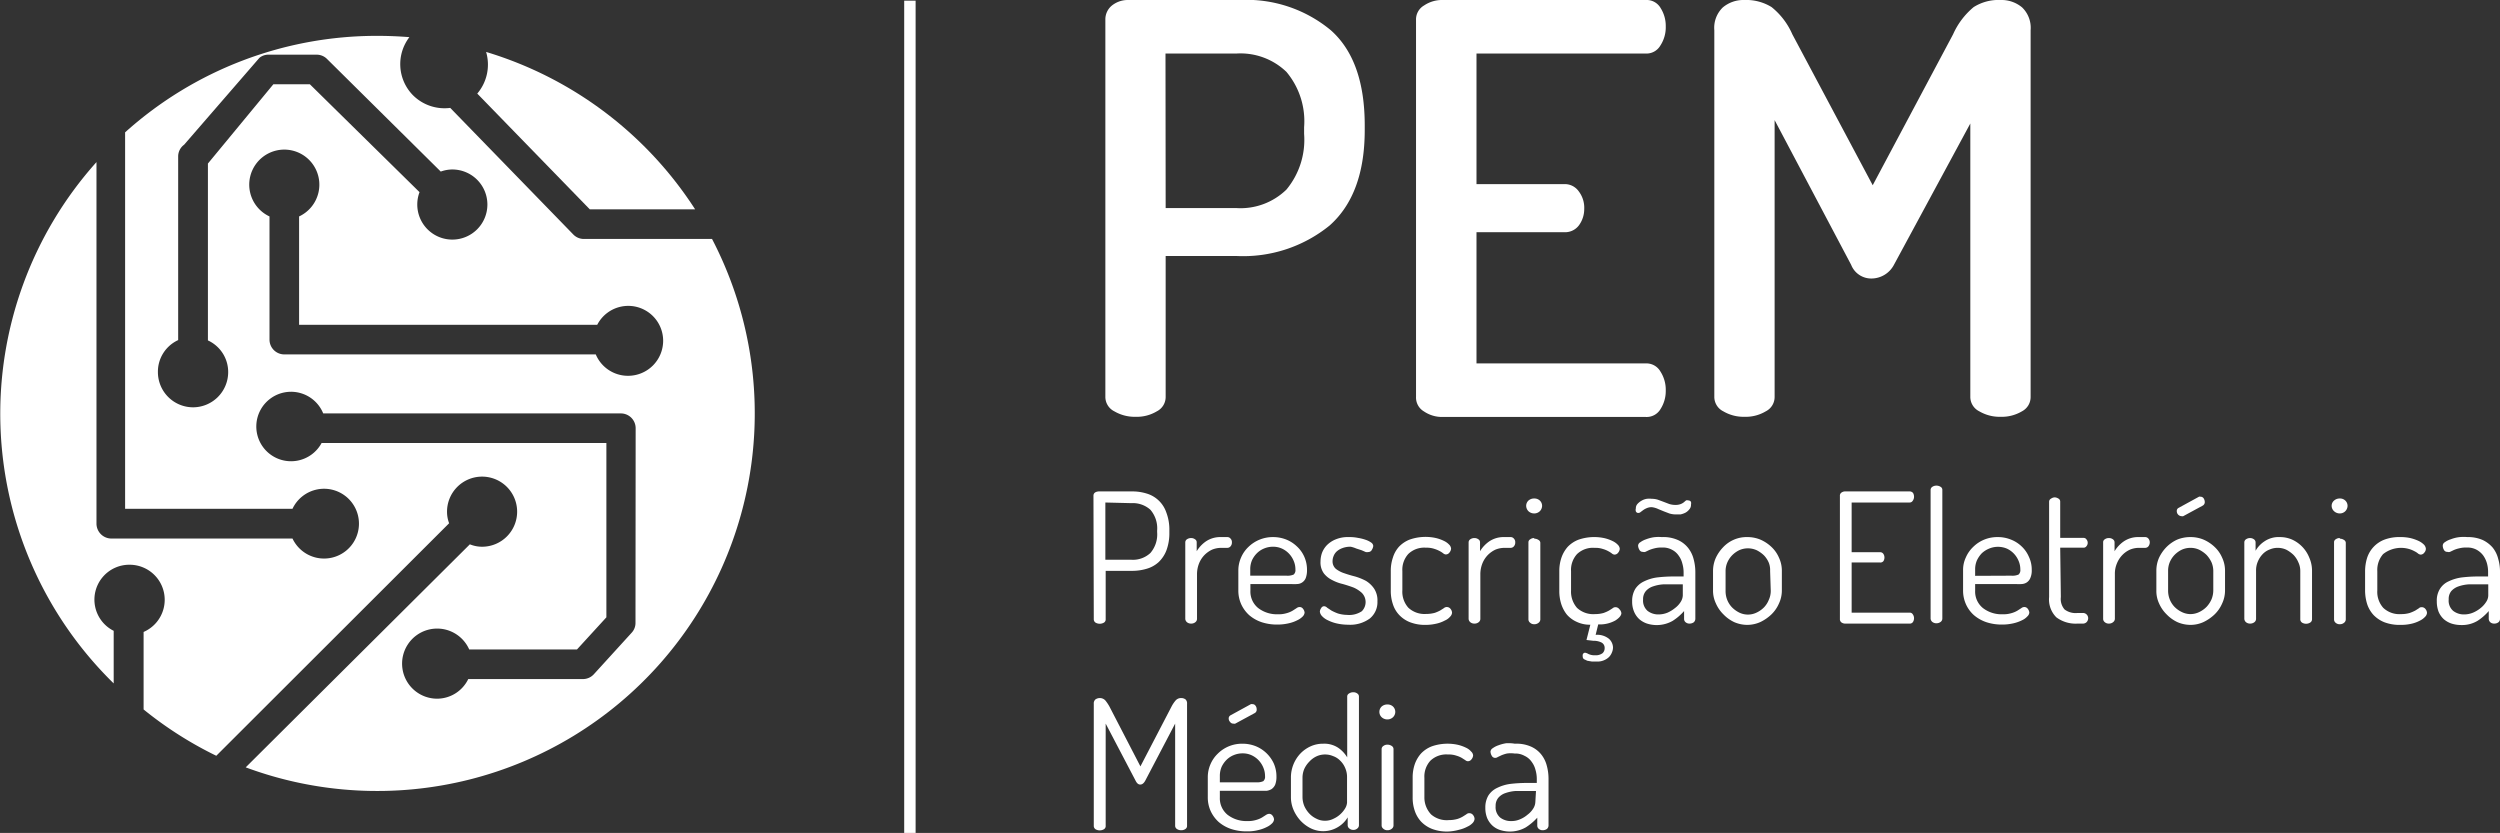 <svg xmlns="http://www.w3.org/2000/svg" viewBox="0 0 155.47 51.8"><rect x="0" y="0" width="155.47" height="51.8" fill="#333333" stroke="none"/><defs><style>.cls-1{fill:#fff;}</style></defs><title>wPEM</title><g id="Camada_2" data-name="Camada 2"><g id="Camada_1-2" data-name="Camada 1"><rect class="cls-1" x="56.23" y="0.04" width="0.71" height="51.76"/><path class="cls-1" d="M68,30.83c0-.16.11-.25.32-.27h2.07a3,3,0,0,1,.91.13,1.84,1.84,0,0,1,1.22,1.15A3,3,0,0,1,72.72,33v.11a3.07,3.07,0,0,1-.18,1.11,2,2,0,0,1-.49.74,1.86,1.86,0,0,1-.74.41,3.12,3.12,0,0,1-.93.13H68.76v3a.23.23,0,0,1-.11.22.52.52,0,0,1-.52,0,.25.25,0,0,1-.11-.22Zm.74.42v3.56h1.62a1.59,1.59,0,0,0,1.18-.42,1.77,1.77,0,0,0,.42-1.3V33a1.77,1.77,0,0,0-.42-1.3,1.63,1.63,0,0,0-1.18-.41Z"/><path class="cls-1" d="M75.93,34.07a1.5,1.5,0,0,0-.55.11,1.67,1.67,0,0,0-.47.33,1.62,1.62,0,0,0-.34.52,1.83,1.83,0,0,0-.13.68v2.78a.26.26,0,0,1-.1.2.4.4,0,0,1-.27.09.39.39,0,0,1-.26-.09.3.3,0,0,1-.1-.2V33.73a.23.23,0,0,1,.1-.19.45.45,0,0,1,.26-.08.41.41,0,0,1,.25.08.21.21,0,0,1,.1.19v.55a2,2,0,0,1,.57-.61,1.6,1.6,0,0,1,.94-.27h.39a.26.26,0,0,1,.21.1.31.31,0,0,1,.08.23.35.35,0,0,1-.08.24.26.26,0,0,1-.21.1Z"/><path class="cls-1" d="M79.18,33.4a2.22,2.22,0,0,1,.8.15,2.06,2.06,0,0,1,.66.42,1.94,1.94,0,0,1,.47.65,2,2,0,0,1,.17.82,1.36,1.36,0,0,1-.08.51.59.59,0,0,1-.54.37,2.17,2.17,0,0,1-.36,0H77.76v.42a1.32,1.32,0,0,0,.48,1.07,1.91,1.91,0,0,0,1.23.39,1.71,1.71,0,0,0,.55-.07,1.5,1.5,0,0,0,.36-.15l.25-.16a.32.32,0,0,1,.19-.07.26.26,0,0,1,.22.12.42.42,0,0,1,.09.23.4.4,0,0,1-.11.23,1.14,1.14,0,0,1-.34.24,2.18,2.18,0,0,1-.53.19,3,3,0,0,1-.7.08,3.05,3.05,0,0,1-1-.15,2.35,2.35,0,0,1-.76-.43,2.1,2.1,0,0,1-.5-.68,2.07,2.07,0,0,1-.18-.88V35.46a2,2,0,0,1,.17-.79,2,2,0,0,1,.46-.66,2.17,2.17,0,0,1,1.52-.61ZM80,35.8a.94.94,0,0,0,.45-.07.36.36,0,0,0,.11-.31,1.34,1.34,0,0,0-.1-.52,1.49,1.49,0,0,0-.29-.46,1.43,1.43,0,0,0-.44-.32,1.32,1.32,0,0,0-.57-.12,1.42,1.42,0,0,0-.55.11,1.35,1.35,0,0,0-.44.29,1.52,1.52,0,0,0-.31.44,1.4,1.4,0,0,0-.11.53v.43Z"/><path class="cls-1" d="M83.79,38.24a1.41,1.41,0,0,0,.9-.23.81.81,0,0,0,0-1.14,1.87,1.87,0,0,0-.51-.33c-.21-.08-.43-.15-.67-.22a2.66,2.66,0,0,1-.67-.25,1.47,1.47,0,0,1-.51-.41,1.16,1.16,0,0,1-.21-.74,1.64,1.64,0,0,1,.09-.53,1.41,1.41,0,0,1,.31-.49,1.64,1.64,0,0,1,.55-.36,2,2,0,0,1,.82-.14,2.59,2.59,0,0,1,.56.05,2.8,2.8,0,0,1,.48.12,1.34,1.34,0,0,1,.34.17.28.28,0,0,1,.13.21.53.53,0,0,1-.08.23.25.25,0,0,1-.22.15.45.45,0,0,1-.17,0l-.25-.11-.34-.11A1.81,1.81,0,0,0,84,34a1.36,1.36,0,0,0-.53.09,1.09,1.09,0,0,0-.35.21.77.77,0,0,0-.19.29.79.79,0,0,0-.06.29.61.61,0,0,0,.21.5,1.7,1.7,0,0,0,.52.27c.2.07.43.14.67.2a3.61,3.61,0,0,1,.67.27,1.66,1.66,0,0,1,.51.48,1.33,1.33,0,0,1,.21.8,1.31,1.31,0,0,1-.47,1.06,2.06,2.06,0,0,1-1.34.39,3.24,3.24,0,0,1-.72-.08,2.43,2.43,0,0,1-.56-.2,1.11,1.11,0,0,1-.36-.26.48.48,0,0,1-.13-.27.4.4,0,0,1,.08-.22.21.21,0,0,1,.18-.12.28.28,0,0,1,.19.09l.27.18a3.11,3.11,0,0,0,.4.18A2.15,2.15,0,0,0,83.79,38.24Z"/><path class="cls-1" d="M88.7,38.86a2.6,2.6,0,0,1-1-.16,1.84,1.84,0,0,1-.68-.45,1.73,1.73,0,0,1-.4-.68,2.57,2.57,0,0,1-.13-.85v-1.2a2.55,2.55,0,0,1,.13-.84A1.79,1.79,0,0,1,87,34a1.84,1.84,0,0,1,.68-.45,3,3,0,0,1,1.62-.09,2.4,2.4,0,0,1,.5.18,1.06,1.06,0,0,1,.32.23.39.39,0,0,1,.12.25.42.42,0,0,1-.1.24.28.28,0,0,1-.23.12.28.28,0,0,1-.16-.07,1.4,1.4,0,0,0-.22-.14,1.84,1.84,0,0,0-.34-.14,1.49,1.49,0,0,0-.51-.07,1.43,1.43,0,0,0-1.1.39,1.46,1.46,0,0,0-.37,1.06v1.2a1.49,1.49,0,0,0,.37,1.08,1.47,1.47,0,0,0,1.11.39,2,2,0,0,0,.54-.07,2.27,2.27,0,0,0,.34-.15l.22-.14a.27.27,0,0,1,.18-.07.29.29,0,0,1,.24.12.4.4,0,0,1,.09.24.39.39,0,0,1-.12.24.88.88,0,0,1-.33.24,2,2,0,0,1-.51.19A2.9,2.9,0,0,1,88.7,38.86Z"/><path class="cls-1" d="M93.55,34.07a1.5,1.5,0,0,0-.55.11,1.67,1.67,0,0,0-.47.33,1.62,1.62,0,0,0-.34.52,1.83,1.83,0,0,0-.13.68v2.78a.26.26,0,0,1-.1.2.4.4,0,0,1-.27.09.39.39,0,0,1-.26-.09.3.3,0,0,1-.1-.2V33.73a.23.23,0,0,1,.1-.19.45.45,0,0,1,.26-.08.41.41,0,0,1,.25.08.21.21,0,0,1,.1.19v.55a2,2,0,0,1,.57-.61,1.6,1.6,0,0,1,.94-.27h.39a.26.26,0,0,1,.21.1.31.31,0,0,1,.08.23.35.35,0,0,1-.08.24.26.26,0,0,1-.21.1Z"/><path class="cls-1" d="M95.41,31a.49.49,0,0,1,.35.13.45.45,0,0,1,.14.33.49.49,0,0,1-.14.33.5.5,0,0,1-.35.14.52.52,0,0,1-.36-.14.49.49,0,0,1-.14-.33.45.45,0,0,1,.14-.33A.52.52,0,0,1,95.41,31Zm0,2.5a.46.46,0,0,1,.27.08.21.21,0,0,1,.11.19v4.76a.27.27,0,0,1-.11.2.4.4,0,0,1-.27.09.35.35,0,0,1-.25-.09.27.27,0,0,1-.11-.2V33.73a.21.21,0,0,1,.11-.19A.39.39,0,0,1,95.41,33.46Z"/><path class="cls-1" d="M100.83,38.13c0,.14-.13.3-.38.46a2,2,0,0,1-1.06.24l-.16.65a1.16,1.16,0,0,1,.82.24.75.75,0,0,1,.26.55.82.82,0,0,1-.07.31.84.84,0,0,1-.18.28,1,1,0,0,1-.31.2,1,1,0,0,1-.45.08H99l-.29-.05L98.52,41a.17.17,0,0,1-.09-.14.41.41,0,0,1,0-.16.16.16,0,0,1,.14-.11.63.63,0,0,1,.21.08.89.89,0,0,0,.42.08.7.7,0,0,0,.46-.13.42.42,0,0,0,.13-.32.37.37,0,0,0-.19-.34,1.07,1.07,0,0,0-.51-.11l-.43-.05.24-.95a1.9,1.9,0,0,1-.85-.18,1.76,1.76,0,0,1-.61-.45,2.08,2.08,0,0,1-.35-.66,2.64,2.64,0,0,1-.12-.81V35.53a2.55,2.55,0,0,1,.13-.84,2,2,0,0,1,.39-.68,1.84,1.84,0,0,1,.68-.45,3,3,0,0,1,1.62-.09,2.4,2.4,0,0,1,.5.18,1.06,1.06,0,0,1,.32.23.39.39,0,0,1,.12.25.42.42,0,0,1-.1.24.28.28,0,0,1-.23.12.28.28,0,0,1-.16-.07,1.4,1.4,0,0,0-.22-.14,1.59,1.59,0,0,0-.34-.14,1.46,1.46,0,0,0-.51-.07,1.43,1.43,0,0,0-1.1.39,1.46,1.46,0,0,0-.37,1.06v1.2a1.54,1.54,0,0,0,.37,1.08,1.48,1.48,0,0,0,1.12.39,1.94,1.94,0,0,0,.53-.07,2.27,2.27,0,0,0,.34-.15l.22-.14a.27.27,0,0,1,.18-.07.29.29,0,0,1,.24.12A.4.4,0,0,1,100.83,38.13Z"/><path class="cls-1" d="M103.34,33.4a2.24,2.24,0,0,1,1,.18,1.7,1.7,0,0,1,.63.48,1.85,1.85,0,0,1,.35.7,3.1,3.1,0,0,1,.11.81v2.92a.3.3,0,0,1-.1.21.45.45,0,0,1-.26.08.36.36,0,0,1-.24-.08.26.26,0,0,1-.1-.21V38a3.26,3.26,0,0,1-.71.61,2,2,0,0,1-1.59.17,1.42,1.42,0,0,1-.48-.27,1.33,1.33,0,0,1-.33-.47,1.6,1.6,0,0,1-.12-.65,1.45,1.45,0,0,1,.19-.76,1.3,1.3,0,0,1,.54-.47,2.64,2.64,0,0,1,.82-.25,8.84,8.84,0,0,1,1.07-.06h.58v-.27a2,2,0,0,0-.08-.54,1.38,1.38,0,0,0-.23-.49,1.1,1.1,0,0,0-.41-.36,1.17,1.17,0,0,0-.61-.14,1.68,1.68,0,0,0-.48.05,2.27,2.27,0,0,0-.34.11l-.23.11a.26.26,0,0,1-.15,0,.23.23,0,0,1-.22-.13.56.56,0,0,1-.08-.26.26.26,0,0,1,.14-.21,1.27,1.27,0,0,1,.35-.18,2.34,2.34,0,0,1,.49-.13A2.47,2.47,0,0,1,103.34,33.4Zm-.62-1.86a.75.75,0,0,0-.31.06,1.14,1.14,0,0,0-.22.12l-.16.12a.22.22,0,0,1-.14.06.16.16,0,0,1-.16-.1.31.31,0,0,1,0-.18.4.4,0,0,1,.1-.28,1,1,0,0,1,.25-.2.93.93,0,0,1,.33-.12,1.2,1.2,0,0,1,.31,0,1.23,1.23,0,0,1,.39.06l.35.13.34.13a1.25,1.25,0,0,0,.4.06.87.87,0,0,0,.31-.05.75.75,0,0,0,.2-.11l.14-.12a.24.24,0,0,1,.14,0,.2.2,0,0,1,.17.09.41.41,0,0,1,0,.17.41.41,0,0,1-.1.29.79.79,0,0,1-.24.21,1.28,1.28,0,0,1-.31.11l-.29,0a1.31,1.31,0,0,1-.41-.06l-.34-.13-.34-.14A1.31,1.31,0,0,0,102.72,31.54Zm1.93,4.8h-.48c-.26,0-.51,0-.74,0a2.42,2.42,0,0,0-.64.13,1,1,0,0,0-.44.29.77.77,0,0,0-.17.52.85.85,0,0,0,.28.71,1.09,1.09,0,0,0,.7.22,1.49,1.49,0,0,0,.54-.11,2.05,2.05,0,0,0,.47-.29,1.39,1.39,0,0,0,.35-.38.82.82,0,0,0,.13-.4Z"/><path class="cls-1" d="M108.66,33.4a2.1,2.1,0,0,1,.82.16,2.37,2.37,0,0,1,.68.45,2,2,0,0,1,.47.67,1.89,1.89,0,0,1,.18.82v1.22a1.91,1.91,0,0,1-.18.81,2.13,2.13,0,0,1-.47.68,2.66,2.66,0,0,1-.68.47,2,2,0,0,1-.82.18,2.06,2.06,0,0,1-.81-.17,2.28,2.28,0,0,1-.67-.48,2.18,2.18,0,0,1-.47-.68,1.85,1.85,0,0,1-.18-.81V35.5a2,2,0,0,1,.17-.8,2.42,2.42,0,0,1,.46-.67,2,2,0,0,1,1.5-.63Zm1.42,2.1A1.24,1.24,0,0,0,110,35a1.52,1.52,0,0,0-.3-.46,1.83,1.83,0,0,0-.45-.32,1.32,1.32,0,0,0-1.1,0,1.61,1.61,0,0,0-.44.32,1.52,1.52,0,0,0-.3.46,1.39,1.39,0,0,0-.1.53v1.22a1.49,1.49,0,0,0,.1.55,1.45,1.45,0,0,0,.3.47,1.71,1.71,0,0,0,.44.32,1.23,1.23,0,0,0,1.1,0,1.6,1.6,0,0,0,.45-.32,1.45,1.45,0,0,0,.3-.47,1.33,1.33,0,0,0,.12-.55Z"/><path class="cls-1" d="M115.15,34.34h1.76a.24.24,0,0,1,.21.1.4.4,0,0,1,.07.24.42.42,0,0,1-.06.21.24.24,0,0,1-.22.09h-1.76V38.1h3.6a.21.21,0,0,1,.2.1.41.41,0,0,1,.08.24.44.44,0,0,1-.06.23.23.23,0,0,1-.22.11h-4a.39.39,0,0,1-.23-.07.25.25,0,0,1-.1-.22V30.84a.23.23,0,0,1,.1-.21.39.39,0,0,1,.23-.07h4a.27.27,0,0,1,.22.1.46.46,0,0,1,.06.23.41.41,0,0,1-.08.25.22.22,0,0,1-.2.11h-3.6Z"/><path class="cls-1" d="M120.42,30.2a.48.48,0,0,1,.27.08.21.21,0,0,1,.1.19v8a.26.26,0,0,1-.1.2.42.42,0,0,1-.27.09.39.39,0,0,1-.26-.09.3.3,0,0,1-.1-.2v-8a.23.23,0,0,1,.1-.19A.45.45,0,0,1,120.42,30.2Z"/><path class="cls-1" d="M124.25,33.4a2.13,2.13,0,0,1,.79.15,2,2,0,0,1,.67.42,1.92,1.92,0,0,1,.46.65,1.86,1.86,0,0,1,.18.82,1.16,1.16,0,0,1-.09.51.6.6,0,0,1-.22.27.63.63,0,0,1-.31.1,2.17,2.17,0,0,1-.36,0h-2.54v.42a1.32,1.32,0,0,0,.48,1.07,1.89,1.89,0,0,0,1.23.39,1.71,1.71,0,0,0,.55-.07,1.5,1.5,0,0,0,.36-.15l.25-.16a.3.3,0,0,1,.19-.07.26.26,0,0,1,.22.12.42.42,0,0,1,.09.23.37.37,0,0,1-.12.23,1,1,0,0,1-.33.24,2.35,2.35,0,0,1-.53.19,3,3,0,0,1-.7.08,3.05,3.05,0,0,1-1-.15,2.35,2.35,0,0,1-.76-.43,2,2,0,0,1-.5-.68,2.07,2.07,0,0,1-.18-.88V35.46a1.81,1.81,0,0,1,.17-.79,2,2,0,0,1,.46-.66,2.12,2.12,0,0,1,.68-.45A2.17,2.17,0,0,1,124.25,33.4Zm.83,2.4a.94.94,0,0,0,.45-.07.36.36,0,0,0,.11-.31,1.34,1.34,0,0,0-.1-.52,1.49,1.49,0,0,0-.29-.46,1.43,1.43,0,0,0-.44-.32,1.42,1.42,0,0,0-1.12,0,1.51,1.51,0,0,0-.45.29,1.71,1.71,0,0,0-.3.44,1.4,1.4,0,0,0-.11.53v.43Z"/><path class="cls-1" d="M128.16,37.13a1,1,0,0,0,.23.77,1.14,1.14,0,0,0,.81.22h.32a.32.32,0,0,1,.25.1.33.33,0,0,1,.09.22.36.36,0,0,1-.09.24.32.32,0,0,1-.25.1h-.32a2,2,0,0,1-1.32-.39,1.57,1.57,0,0,1-.45-1.26V31.2a.21.21,0,0,1,.12-.19.41.41,0,0,1,.24-.08A.46.46,0,0,1,128,31a.21.21,0,0,1,.12.19v2.26h1.45a.21.21,0,0,1,.18.09.33.33,0,0,1,.08.22.32.32,0,0,1-.08.21.21.21,0,0,1-.18.09h-1.45Z"/><path class="cls-1" d="M133,34.07a1.45,1.45,0,0,0-.54.11,1.54,1.54,0,0,0-.47.33,1.62,1.62,0,0,0-.34.52,1.65,1.65,0,0,0-.13.68v2.78a.27.27,0,0,1-.11.2.39.39,0,0,1-.26.09.37.37,0,0,1-.26-.09.26.26,0,0,1-.1-.2V33.73a.21.21,0,0,1,.1-.19.42.42,0,0,1,.26-.08.41.41,0,0,1,.25.08.23.23,0,0,1,.1.19v.55a2,2,0,0,1,.57-.61,1.59,1.59,0,0,1,.93-.27h.4a.26.26,0,0,1,.21.1.36.36,0,0,1,.08.23.41.41,0,0,1-.08.24.26.26,0,0,1-.21.1Z"/><path class="cls-1" d="M136.22,33.4a2.07,2.07,0,0,1,.82.16,2.37,2.37,0,0,1,.68.45,2,2,0,0,1,.47.67,1.89,1.89,0,0,1,.18.82v1.22a1.91,1.91,0,0,1-.18.81,2.13,2.13,0,0,1-.47.68,2.66,2.66,0,0,1-.68.47,1.92,1.92,0,0,1-.82.18,2.06,2.06,0,0,1-.81-.17,2.28,2.28,0,0,1-.67-.48,2.18,2.18,0,0,1-.47-.68,1.84,1.84,0,0,1-.17-.81V35.5a2,2,0,0,1,.16-.8,2.42,2.42,0,0,1,.46-.67,2.25,2.25,0,0,1,.67-.47A2.12,2.12,0,0,1,136.22,33.4Zm1.42,2.1a1.4,1.4,0,0,0-.11-.53,1.77,1.77,0,0,0-.31-.46,1.83,1.83,0,0,0-.45-.32,1.26,1.26,0,0,0-.55-.12,1.3,1.3,0,0,0-.55.12,1.61,1.61,0,0,0-.44.32,1.52,1.52,0,0,0-.3.46,1.39,1.39,0,0,0-.1.53v1.22a1.49,1.49,0,0,0,.1.55,1.45,1.45,0,0,0,.3.47,1.6,1.6,0,0,0,.45.32,1.23,1.23,0,0,0,.54.13,1.27,1.27,0,0,0,.55-.13,1.6,1.6,0,0,0,.45-.32,1.67,1.67,0,0,0,.31-.47,1.5,1.5,0,0,0,.11-.55Zm-1.87-3.4a.25.25,0,0,1-.11,0,.31.31,0,0,1-.29-.32.21.21,0,0,1,.12-.2l1.26-.69a.12.12,0,0,1,.09,0,.23.23,0,0,1,.2.1.44.44,0,0,1,.07.21.25.25,0,0,1-.14.25Z"/><path class="cls-1" d="M140.3,38.49a.26.26,0,0,1-.1.2.42.42,0,0,1-.27.09.39.39,0,0,1-.26-.09.3.3,0,0,1-.1-.2V33.73a.23.23,0,0,1,.1-.19.45.45,0,0,1,.26-.08.41.41,0,0,1,.24.08.23.23,0,0,1,.1.19v.52a1.73,1.73,0,0,1,.56-.59,1.57,1.57,0,0,1,.95-.26,1.87,1.87,0,0,1,.77.16,2.08,2.08,0,0,1,1.06,1.12,2,2,0,0,1,.17.82v3a.24.24,0,0,1-.12.22.48.48,0,0,1-.5,0,.25.25,0,0,1-.11-.22v-3a1.24,1.24,0,0,0-.12-.53,1.52,1.52,0,0,0-.3-.46,2,2,0,0,0-.44-.32,1.26,1.26,0,0,0-.55-.12,1.23,1.23,0,0,0-.49.1,1.18,1.18,0,0,0-.43.28,1.48,1.48,0,0,0-.3.45,1.4,1.4,0,0,0-.12.6Z"/><path class="cls-1" d="M145.51,31a.47.47,0,0,1,.34.13.45.45,0,0,1,.14.33.49.49,0,0,1-.14.33.48.48,0,0,1-.34.14.52.52,0,0,1-.36-.14.46.46,0,0,1-.15-.33.43.43,0,0,1,.15-.33A.52.52,0,0,1,145.51,31Zm0,2.5a.45.45,0,0,1,.26.08.21.21,0,0,1,.11.19v4.76a.27.27,0,0,1-.11.2.39.39,0,0,1-.26.09.37.37,0,0,1-.26-.09.26.26,0,0,1-.1-.2V33.73a.21.21,0,0,1,.1-.19A.42.42,0,0,1,145.51,33.46Z"/><path class="cls-1" d="M149.29,38.86a2.65,2.65,0,0,1-1-.16,1.92,1.92,0,0,1-.68-.45,1.86,1.86,0,0,1-.4-.68,2.86,2.86,0,0,1-.13-.85v-1.2a2.84,2.84,0,0,1,.13-.84,1.81,1.81,0,0,1,1.07-1.12,2.65,2.65,0,0,1,1-.16,2.7,2.7,0,0,1,.65.07,2.63,2.63,0,0,1,.5.18,1.2,1.2,0,0,1,.32.23.42.42,0,0,1,.11.25.36.36,0,0,1-.1.24.28.28,0,0,1-.23.12.31.31,0,0,1-.16-.07,1,1,0,0,0-.22-.14,1.59,1.59,0,0,0-.34-.14,1.79,1.79,0,0,0-1.61.32,1.5,1.5,0,0,0-.36,1.06v1.2a1.49,1.49,0,0,0,.37,1.08,1.46,1.46,0,0,0,1.11.39,1.84,1.84,0,0,0,.53-.07,2.44,2.44,0,0,0,.35-.15l.22-.14a.23.23,0,0,1,.17-.07.29.29,0,0,1,.25.12.4.4,0,0,1,.09.24.39.39,0,0,1-.12.24,1.08,1.08,0,0,1-.33.24,2.1,2.1,0,0,1-.52.19A2.81,2.81,0,0,1,149.29,38.86Z"/><path class="cls-1" d="M153.44,33.4a2.27,2.27,0,0,1,.95.18,1.89,1.89,0,0,1,.63.48,1.83,1.83,0,0,1,.34.7,2.73,2.73,0,0,1,.11.81v2.92a.26.26,0,0,1-.1.21.42.42,0,0,1-.26.08.36.36,0,0,1-.24-.08.3.3,0,0,1-.1-.21V38a3.2,3.2,0,0,1-.7.61,1.87,1.87,0,0,1-1,.26,2,2,0,0,1-.61-.09,1.42,1.42,0,0,1-.48-.27,1.33,1.33,0,0,1-.33-.47,1.8,1.8,0,0,1-.11-.65,1.36,1.36,0,0,1,.19-.76,1.22,1.22,0,0,1,.53-.47,2.7,2.7,0,0,1,.83-.25,8.72,8.72,0,0,1,1.07-.06h.57v-.27a2,2,0,0,0-.07-.54,1.58,1.58,0,0,0-.23-.49,1.29,1.29,0,0,0-.41-.36,1.21,1.21,0,0,0-.62-.14,1.65,1.65,0,0,0-.47.05,1.7,1.7,0,0,0-.34.11l-.23.11a.27.27,0,0,1-.16,0,.23.23,0,0,1-.22-.13.54.54,0,0,1-.07-.26.25.25,0,0,1,.13-.21,1.21,1.21,0,0,1,.36-.18,2.19,2.19,0,0,1,.49-.13A2.47,2.47,0,0,1,153.44,33.4Zm1.3,2.94h-.47q-.39,0-.75,0a2.42,2.42,0,0,0-.64.13,1.06,1.06,0,0,0-.44.29.77.77,0,0,0-.16.52.83.83,0,0,0,.28.71,1.09,1.09,0,0,0,.7.22,1.44,1.44,0,0,0,.53-.11,1.92,1.92,0,0,0,.48-.29,1.52,1.52,0,0,0,.34-.38.73.73,0,0,0,.13-.4Z"/><path class="cls-1" d="M71.22,48.55c-.09.16-.19.24-.31.24s-.21-.08-.29-.24L68.76,45v6.35a.23.23,0,0,1-.11.22.52.52,0,0,1-.52,0,.25.25,0,0,1-.11-.22V43.77a.33.33,0,0,1,.11-.28.5.5,0,0,1,.26-.08.47.47,0,0,1,.35.15,2.65,2.65,0,0,1,.25.37l1.93,3.73,1.94-3.73a2,2,0,0,1,.25-.37.45.45,0,0,1,.34-.15.46.46,0,0,1,.27.08.33.33,0,0,1,.1.28v7.57a.23.23,0,0,1-.11.22.44.44,0,0,1-.26.07.45.45,0,0,1-.25-.07.24.24,0,0,1-.12-.22V45Z"/><path class="cls-1" d="M77.28,46.25a2.22,2.22,0,0,1,.8.15,2.11,2.11,0,0,1,1.13,1.07,2,2,0,0,1,.17.82,1.36,1.36,0,0,1-.08.51.67.67,0,0,1-.22.27.81.81,0,0,1-.32.11h-2.9v.42a1.32,1.32,0,0,0,.48,1.07,1.91,1.91,0,0,0,1.23.39,1.71,1.71,0,0,0,.55-.07,1.5,1.5,0,0,0,.36-.15l.25-.16a.4.4,0,0,1,.19-.07.26.26,0,0,1,.22.12.42.42,0,0,1,.09.23.4.4,0,0,1-.11.23,1.14,1.14,0,0,1-.34.24,2.18,2.18,0,0,1-.53.19,2.54,2.54,0,0,1-.7.08,3.05,3.05,0,0,1-1-.15,2.35,2.35,0,0,1-.76-.43,2.1,2.1,0,0,1-.5-.68,2.05,2.05,0,0,1-.18-.87V48.32a2,2,0,0,1,.17-.8,2,2,0,0,1,.46-.66,2.12,2.12,0,0,1,.68-.45A2.17,2.17,0,0,1,77.28,46.25Zm.83,2.4a.94.94,0,0,0,.45-.07.36.36,0,0,0,.11-.31,1.34,1.34,0,0,0-.1-.52,1.49,1.49,0,0,0-.29-.46,1.43,1.43,0,0,0-.44-.32,1.32,1.32,0,0,0-.57-.12,1.42,1.42,0,0,0-.55.11,1.35,1.35,0,0,0-.44.29,1.52,1.52,0,0,0-.31.44,1.41,1.41,0,0,0-.11.54v.42ZM76.82,45a.19.19,0,0,1-.12,0,.23.23,0,0,1-.2-.1.31.31,0,0,1-.09-.22.22.22,0,0,1,.12-.2l1.26-.69a.16.16,0,0,1,.09,0,.22.22,0,0,1,.2.1.35.35,0,0,1,.07.21.24.24,0,0,1-.13.25Z"/><path class="cls-1" d="M84.16,43.05a.39.39,0,0,1,.25.08.22.22,0,0,1,.1.19v8a.25.25,0,0,1-.1.2.35.35,0,0,1-.25.09.37.37,0,0,1-.25-.09.25.25,0,0,1-.1-.2v-.49a1.72,1.72,0,0,1-.6.6,1.77,1.77,0,0,1-1.7.08,2.26,2.26,0,0,1-.63-.47,2.41,2.41,0,0,1-.44-.68,2,2,0,0,1-.16-.8V48.35a2.17,2.17,0,0,1,.59-1.49,2.06,2.06,0,0,1,.64-.45,1.85,1.85,0,0,1,.78-.16,1.56,1.56,0,0,1,.94.26,1.9,1.9,0,0,1,.55.59V43.32a.21.21,0,0,1,.11-.19A.46.46,0,0,1,84.16,43.05ZM81,49.58a1.49,1.49,0,0,0,.11.54,1.67,1.67,0,0,0,.31.47,1.43,1.43,0,0,0,.44.32,1.12,1.12,0,0,0,.53.13,1.14,1.14,0,0,0,.55-.13,1.55,1.55,0,0,0,.44-.3,1.62,1.62,0,0,0,.29-.37.82.82,0,0,0,.1-.32V48.35a1.4,1.4,0,0,0-.12-.6,1.34,1.34,0,0,0-.31-.45,1.14,1.14,0,0,0-.44-.28,1.23,1.23,0,0,0-.49-.1,1.26,1.26,0,0,0-.55.12,1.45,1.45,0,0,0-.44.33,1.57,1.57,0,0,0-.31.45,1.4,1.4,0,0,0-.11.53Z"/><path class="cls-1" d="M86.28,43.81a.49.49,0,0,1,.35.13.46.46,0,0,1,0,.66.5.5,0,0,1-.35.14.52.52,0,0,1-.36-.14.46.46,0,0,1,0-.66A.52.52,0,0,1,86.28,43.81Zm0,2.5a.46.46,0,0,1,.27.08.23.23,0,0,1,.11.19v4.76a.26.26,0,0,1-.11.2.4.4,0,0,1-.27.09.35.35,0,0,1-.25-.09.26.26,0,0,1-.11-.2V46.58a.23.23,0,0,1,.11-.19A.39.39,0,0,1,86.28,46.31Z"/><path class="cls-1" d="M90.06,51.71a2.6,2.6,0,0,1-1-.16,1.92,1.92,0,0,1-.68-.45,1.86,1.86,0,0,1-.4-.68,2.51,2.51,0,0,1-.13-.84V48.37a2.55,2.55,0,0,1,.13-.84,2,2,0,0,1,.39-.67,1.84,1.84,0,0,1,.68-.45,3,3,0,0,1,1.62-.09,2.4,2.4,0,0,1,.5.18.92.92,0,0,1,.32.24.35.35,0,0,1,.12.24.42.42,0,0,1-.1.24.28.28,0,0,1-.23.12.28.28,0,0,1-.16-.07l-.22-.14a1.59,1.59,0,0,0-.34-.14,1.46,1.46,0,0,0-.51-.07,1.43,1.43,0,0,0-1.1.39,1.46,1.46,0,0,0-.37,1.06v1.21A1.53,1.53,0,0,0,89,50.65,1.48,1.48,0,0,0,90.1,51a1.94,1.94,0,0,0,.53-.07,1.56,1.56,0,0,0,.34-.15l.22-.14a.27.27,0,0,1,.18-.07.29.29,0,0,1,.24.12.4.4,0,0,1,.09.24.42.42,0,0,1-.11.24,1,1,0,0,1-.34.24,2,2,0,0,1-.51.19A2.9,2.9,0,0,1,90.06,51.71Z"/><path class="cls-1" d="M94.21,46.25a2.24,2.24,0,0,1,1,.18,1.7,1.7,0,0,1,.63.48,1.85,1.85,0,0,1,.35.7,3.1,3.1,0,0,1,.11.81v2.92a.3.3,0,0,1-.1.21.45.45,0,0,1-.26.08.36.36,0,0,1-.24-.08.26.26,0,0,1-.1-.21v-.49a3.52,3.52,0,0,1-.71.6,2,2,0,0,1-1.59.17,1.33,1.33,0,0,1-.48-.27,1.39,1.39,0,0,1-.33-.46,1.69,1.69,0,0,1-.12-.66,1.45,1.45,0,0,1,.19-.76,1.3,1.3,0,0,1,.54-.47,2.64,2.64,0,0,1,.82-.25,8.84,8.84,0,0,1,1.07-.06h.58v-.27a2,2,0,0,0-.08-.54,1.38,1.38,0,0,0-.23-.49A1.1,1.1,0,0,0,94.8,47a1.17,1.17,0,0,0-.61-.14,1.68,1.68,0,0,0-.48,0,2.27,2.27,0,0,0-.34.11l-.23.11a.26.26,0,0,1-.15.05.23.23,0,0,1-.22-.13.56.56,0,0,1-.08-.26.28.28,0,0,1,.14-.21,1.27,1.27,0,0,1,.35-.18,2.34,2.34,0,0,1,.49-.13A2.47,2.47,0,0,1,94.21,46.25Zm1.31,2.94H95c-.26,0-.51,0-.74,0a2.42,2.42,0,0,0-.64.13,1,1,0,0,0-.44.29.77.77,0,0,0-.17.52.85.85,0,0,0,.28.71,1.09,1.09,0,0,0,.7.22,1.31,1.31,0,0,0,.54-.11,1.75,1.75,0,0,0,.47-.29,1.39,1.39,0,0,0,.35-.38.82.82,0,0,0,.13-.4Z"/><path class="cls-1" d="M68.74,24.68V1.21a1.11,1.11,0,0,1,.4-.86,1.58,1.58,0,0,1,1-.35H77.1a8.21,8.21,0,0,1,5.66,1.88c1.41,1.25,2.11,3.23,2.11,5.92v.28q0,4-2.18,5.94a8.52,8.52,0,0,1-5.8,1.9h-4.4v8.76a1,1,0,0,1-.55.9,2.42,2.42,0,0,1-1.32.34,2.5,2.5,0,0,1-1.32-.34A1,1,0,0,1,68.74,24.68Zm3.75-11.74h4.4A4.09,4.09,0,0,0,80,11.79a4.85,4.85,0,0,0,1.1-3.46V7.91A4.77,4.77,0,0,0,80,4.47a4.12,4.12,0,0,0-3.12-1.14h-4.4Z"/><path class="cls-1" d="M88.06,24.68V1.24a1,1,0,0,1,.5-.9A2,2,0,0,1,89.73,0h12.62a1,1,0,0,1,.92.5,2.07,2.07,0,0,1,.32,1.13,2.08,2.08,0,0,1-.34,1.21,1,1,0,0,1-.9.49H91.82v8.12h5.46a1.06,1.06,0,0,1,.9.45A1.68,1.68,0,0,1,98.52,13a1.71,1.71,0,0,1-.32,1,1.07,1.07,0,0,1-.92.44H91.82v8.16h10.53a1,1,0,0,1,.9.49,2.1,2.1,0,0,1,.34,1.21,2.07,2.07,0,0,1-.32,1.13,1,1,0,0,1-.92.5H89.73a2,2,0,0,1-1.17-.34A1,1,0,0,1,88.06,24.68Z"/><path class="cls-1" d="M106.61,24.68V1.88a1.76,1.76,0,0,1,.53-1.42A2,2,0,0,1,108.48,0a3,3,0,0,1,1.69.44,4.44,4.44,0,0,1,1.29,1.69l5,9.39,5-9.39A4.64,4.64,0,0,1,122.74.44,2.89,2.89,0,0,1,124.41,0a2,2,0,0,1,1.34.46,1.76,1.76,0,0,1,.53,1.42v22.8a1,1,0,0,1-.54.9,2.46,2.46,0,0,1-1.33.34,2.5,2.5,0,0,1-1.32-.34,1,1,0,0,1-.56-.9v-17l-4.75,8.79a1.59,1.59,0,0,1-1.39.85,1.34,1.34,0,0,1-1.27-.85l-4.76-9V24.68a1,1,0,0,1-.55.9,2.44,2.44,0,0,1-1.33.34,2.48,2.48,0,0,1-1.31-.34A1,1,0,0,1,106.61,24.68Z"/><path class="cls-1" d="M29.68,5.82l7,7.2h6.55a23.55,23.55,0,0,0-13-9.79A2.78,2.78,0,0,1,29.68,5.82Z"/><path class="cls-1" d="M44.31,14.86h-8a.91.91,0,0,1-.66-.28L28,6.71a2.78,2.78,0,0,1-2.34-.81,2.76,2.76,0,0,1-.2-3.59c-.64-.05-1.3-.08-2-.08a23.4,23.4,0,0,0-15.68,6V31.64H18.19a2.17,2.17,0,1,1,0,1.85H6.89A.93.93,0,0,1,6,32.56V10.08A23.46,23.46,0,0,0,7.07,42.5V39.23a2.17,2.17,0,0,1,1-4.11,2.18,2.18,0,0,1,.86,4.18v4.82A23.52,23.52,0,0,0,13.45,47L27.93,32.54a2,2,0,0,1-.13-.69A2.18,2.18,0,1,1,30,34a2,2,0,0,1-.78-.15L15.28,47.72a23.48,23.48,0,0,0,29-32.86ZM12,25.33a2.19,2.19,0,0,1-2.18-2.18,2.16,2.16,0,0,1,1.26-2V9.71A.9.9,0,0,1,11.45,9l4.68-5.4a.87.87,0,0,1,.56-.2h3a.91.91,0,0,1,.65.27l7.07,7a2.13,2.13,0,0,1,.71-.13,2.18,2.18,0,1,1-2.17,2.17,2.14,2.14,0,0,1,.14-.76L19.27,5.24H17l-4.07,4.93v11a2.16,2.16,0,0,1,1.26,2A2.19,2.19,0,0,1,12,25.33Zm27.52,13.4a.89.89,0,0,1-.24.62l-2.35,2.58a.92.92,0,0,1-.68.3H29.12a2.16,2.16,0,0,1-1.94,1.22,2.18,2.18,0,1,1,2-3.06h6.7l1.83-2V27.55H20a2.16,2.16,0,1,1,.1-1.84H38.61a.92.92,0,0,1,.92.92Zm-.47-15.36a2.17,2.17,0,0,1-2-1.33H17.68a.92.92,0,0,1-.92-.92V13.46a2.18,2.18,0,1,1,1.84,0V20.2H37.14a2.17,2.17,0,0,1,4.1,1A2.18,2.18,0,0,1,39.06,23.37Z"/></g></g></svg>